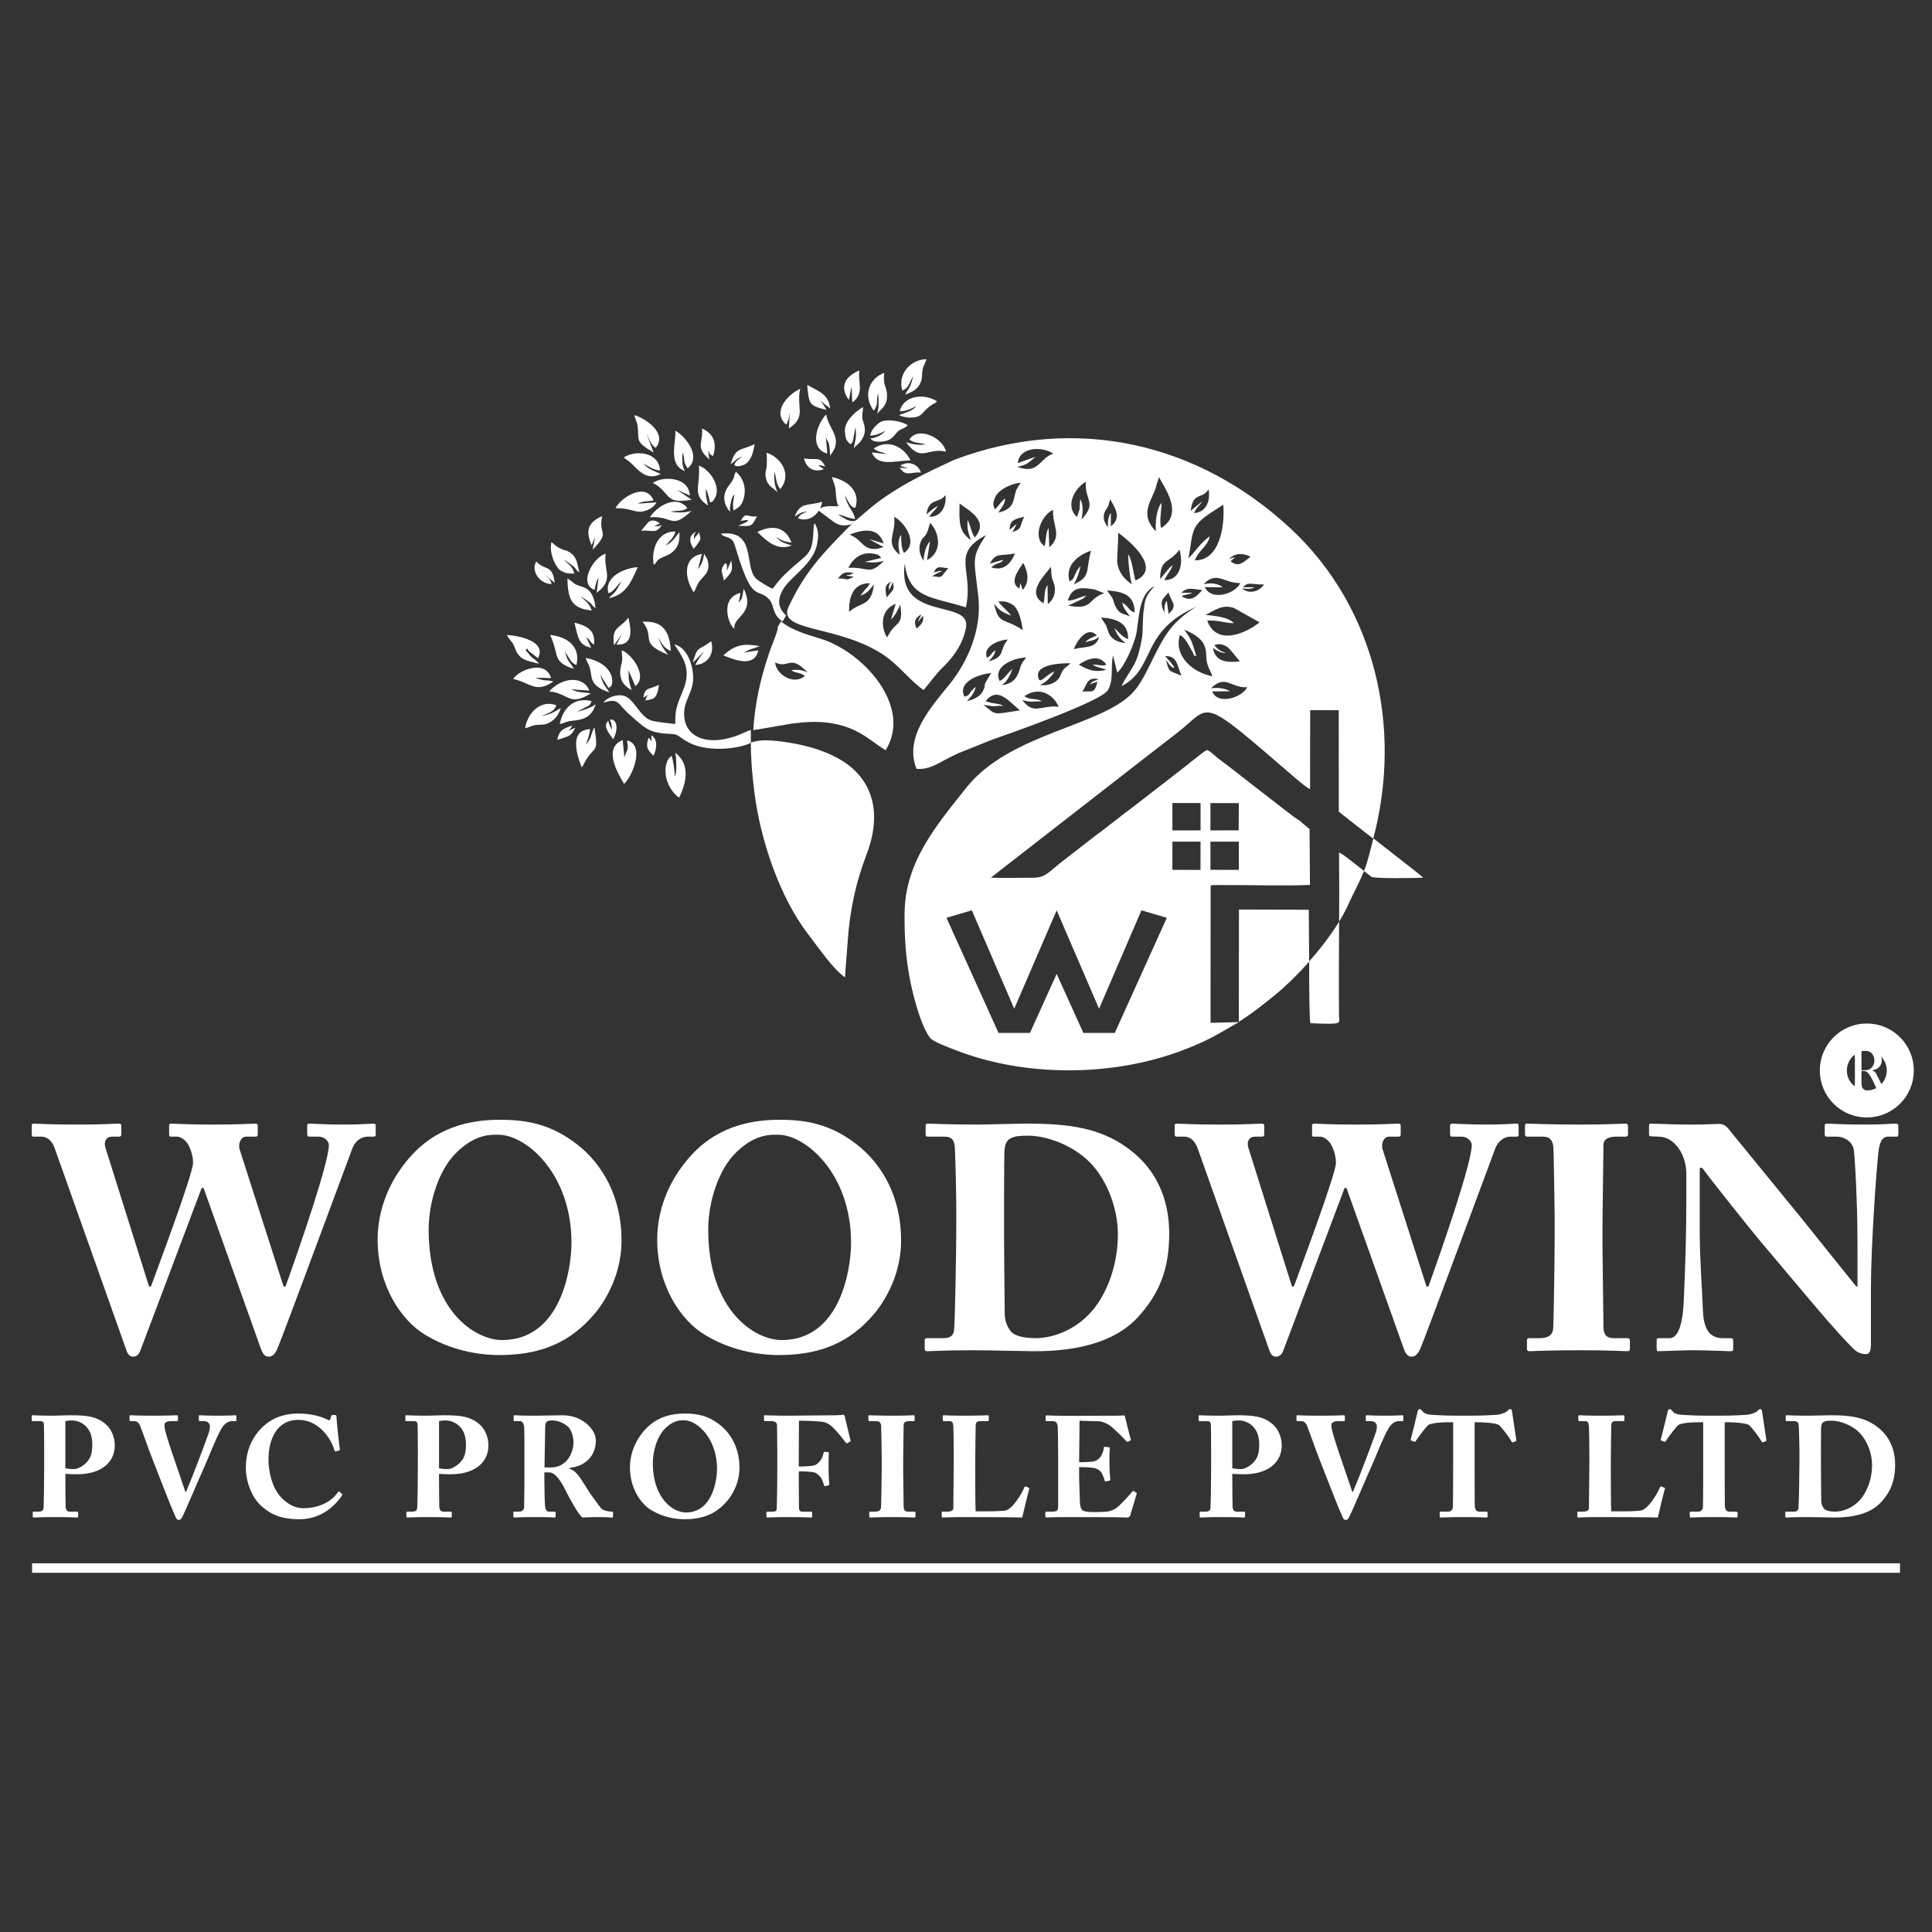 <svg width="54" height="54" viewBox="0 0 54 54" fill="none" xmlns="http://www.w3.org/2000/svg">
<rect x="0" y="0" width="54" height="54" fill="#333333" stroke="none"/>
<path fill-rule="evenodd" clip-rule="evenodd" d="M0.896 43.695H53.105V43.96H0.896V43.695Z" fill="white"/>
<path fill-rule="evenodd" clip-rule="evenodd" d="M23.796 14.652C23.942 14.534 24.329 14.188 24.523 14.044C25.22 13.524 25.869 13.228 26.663 12.855C30.075 11.565 33.52 12.384 36.093 14.792C38.458 17.006 39.2 20.37 38.383 23.438L38.324 23.393C38.208 23.306 38.127 23.248 38.021 23.159L37.42 22.688L37.418 19.85L36.62 19.849L36.617 22.055C36.532 22.027 36.325 21.847 36.243 21.78C33.431 19.359 33.915 19.709 32.858 20.519C32.618 20.704 32.378 20.889 32.139 21.074L32.038 21.152C31.665 21.441 31.358 21.68 31.285 21.738L27.695 24.53C28.078 24.549 28.491 24.531 28.877 24.533C29.21 24.535 29.309 24.377 29.654 24.105L30.668 23.319C30.791 23.239 30.889 23.149 31.013 23.056C31.13 22.969 31.232 22.889 31.342 22.801C31.474 22.695 31.562 22.64 31.688 22.54L33.216 21.355C33.289 21.294 33.318 21.268 33.384 21.22C33.481 21.147 33.633 21.01 33.739 20.962C33.864 21.019 33.933 21.11 34.059 21.207C34.164 21.288 34.278 21.367 34.38 21.448L35.181 22.073C35.233 22.113 35.281 22.152 35.339 22.194C35.474 22.293 36.237 22.906 36.308 22.924C36.312 22.929 36.319 22.929 36.321 22.937L36.603 23.174L36.614 24.733C36.011 24.765 34.873 24.734 34.159 24.737L33.904 24.738C33.826 24.757 33.882 24.711 33.837 24.776L33.835 28.588L34.627 28.568L34.179 28.826C34.136 28.85 34.12 28.858 34.076 28.884C33.725 29.087 33.326 29.258 32.94 29.398C31.058 30.082 28.653 30.114 26.692 29.345C26.519 29.277 26.079 29.115 26 29.013C25.739 28.674 25.541 27.893 25.453 27.473C25.323 26.85 25.277 26.243 25.283 25.539C25.294 24.094 26.159 23.086 27.01 22.015C28.218 20.494 30.744 20.309 31.649 19.372C32.011 18.997 32.227 18.299 32.595 17.738C32.814 17.403 33.127 17.141 33.448 16.956C31.856 17.65 32.318 18.668 31.351 19.177C31.409 19.014 31.603 18.764 31.705 18.563C31.815 18.346 31.853 18.168 31.907 17.902C31.96 17.641 31.925 17.244 31.977 16.997C31.989 16.717 32.101 16.56 32.277 16.379C31.865 16.579 31.847 17.119 31.773 17.639C31.726 17.973 31.433 18.624 31.228 18.801L31.108 18.32C31.034 18.687 31.136 18.988 30.967 19.289C30.789 19.607 28.119 20.54 27.748 20.667L26.794 21.05C26.651 21.114 26.568 21.155 26.429 21.23C26.193 21.356 25.941 21.52 25.617 21.489C25.263 20.608 26.014 19.773 26.531 19.136C27.064 18.48 27.443 17.576 27.345 16.683C27.227 15.611 27.137 15.602 27.559 14.956C26.55 15.494 27.229 15.932 26.996 16.976C26.047 16.673 25.408 16.733 25.288 15.752C25.056 17.389 27.116 16.731 27.003 17.521C26.97 17.748 26.841 18.177 26.358 18.646C26.153 18.844 26.011 19.06 25.816 19.285C25.48 19.069 25.131 18.597 24.705 18.311C23.408 17.44 21.646 17.685 22.063 16.916C22.512 15.964 23.017 15.441 23.804 14.649C23.801 14.65 23.799 14.651 23.796 14.652ZM29.534 27.22L28.788 28.87H27.909L26.454 25.653L27.163 25.444L28.348 28.194L29.534 25.444L30.719 28.194L31.904 25.444L32.613 25.653L31.159 28.87H30.28L29.534 27.22ZM33.832 23.21L34.621 23.208L34.625 22.446L33.832 22.447V23.21ZM32.769 23.21L33.556 23.209L33.556 22.445H32.769V23.21ZM33.832 24.312L34.626 24.313V23.524H33.832L33.832 24.312ZM32.769 24.312L33.554 24.315L33.556 23.524H32.769L32.769 24.312ZM28.511 19.854C27.724 19.972 27.861 20.001 27.487 19.698C27.95 19.779 27.667 19.72 28.038 19.728C27.926 19.655 27.766 19.679 27.548 19.599C27.895 19.146 28.247 19.663 28.511 19.854ZM29.59 19.753C29.099 19.703 28.886 19.997 28.575 19.566C28.785 19.639 28.889 19.602 29.122 19.6L29.065 19.573C29.058 19.571 29.044 19.565 29.035 19.563C28.863 19.517 28.803 19.564 28.63 19.46C29.018 19.186 29.424 19.378 29.59 19.753ZM34.861 19.208C34.725 19.489 34.04 19.725 33.881 19.326L34.381 19.32C34.236 19.235 34.04 19.212 33.846 19.238C34.257 18.836 34.403 19.238 34.861 19.208ZM30.461 19.129L30.673 19.051C30.593 19.427 30.495 19.297 30.252 19.332C30.376 19.16 30.374 18.902 30.708 18.985C30.597 19.035 30.555 19.015 30.461 19.129ZM27.026 19.596C27.116 19.494 27.236 19.383 27.271 19.205C27.232 19.229 27.249 19.213 27.204 19.257C27.033 19.423 27.141 19.421 26.956 19.471C26.749 19.049 27.394 18.833 27.704 18.814C27.397 19.308 27.603 19.026 27.482 19.298C27.411 19.455 27.235 19.55 27.026 19.596ZM29.062 19.145C29.231 19.088 29.407 18.89 29.476 18.762C29.25 18.862 29.105 19.069 29.042 19C28.838 18.549 29.688 18.537 29.917 18.538C29.836 18.634 29.794 18.63 29.727 18.711C29.652 18.802 29.659 18.878 29.59 18.967C29.483 19.107 29.276 19.176 29.062 19.145ZM32.564 18.339C32.898 18.327 32.892 18.567 33.02 18.884C32.654 18.728 32.69 18.816 32.587 18.442C32.728 18.641 32.751 18.661 32.825 18.668C32.797 18.574 32.564 18.344 32.564 18.339ZM30.154 18.577C30.398 18.407 30.724 18.287 30.924 18.576C30.811 18.632 30.729 18.573 30.541 18.575C30.665 18.667 30.806 18.663 30.918 18.721C30.614 18.804 30.412 18.728 30.154 18.577ZM27.999 19.146C28.145 19.065 28.243 18.856 28.301 18.687L28.123 18.877C28.051 18.963 28.031 18.988 27.94 19.034C27.745 18.622 28.32 18.393 28.68 18.375C28.635 18.451 28.584 18.49 28.54 18.588C28.488 18.706 28.453 19.121 27.999 19.146ZM34.188 18.026C34.276 18.055 34.33 18.093 34.38 18.155L34.655 18.485C34.302 18.524 33.97 18.509 33.9 18.105C34.062 18.244 34.261 18.265 34.252 18.249C34.245 18.237 34.053 18.203 33.944 18.03C34.045 18.005 34.081 17.99 34.188 18.026ZM31.469 17.973C30.98 17.933 30.978 17.622 30.92 17.488L30.774 17.26C31.175 17.287 31.548 17.396 31.529 17.865C31.445 17.829 31.39 17.793 31.314 17.721L31.146 17.553C31.233 17.766 31.321 17.877 31.469 17.973ZM27.586 18.384C27.454 18.067 27.917 17.888 28.169 17.875C27.906 18.193 28.129 18.336 27.636 18.486C27.716 18.383 27.788 18.336 27.823 18.182C27.768 18.211 27.804 18.182 27.752 18.23C27.667 18.308 27.721 18.316 27.586 18.384ZM30.654 17.76C30.513 17.827 30.444 17.84 30.327 17.95C30.523 17.899 30.584 17.902 30.721 17.802C30.626 18.13 30.372 18.058 30.015 18.143C30.08 17.942 30.387 17.47 30.654 17.76ZM33.098 17.599C33.817 17.889 33.684 18.21 33.73 18.491C33.753 18.628 33.845 18.779 33.89 18.901C33.345 18.804 32.802 18.344 32.977 17.75C33.119 17.806 33.223 18.029 33.318 18.198C33.43 18.397 33.314 18.301 33.437 18.335C33.316 17.937 33.305 17.874 33.098 17.599ZM31.584 17.232C31.388 17.134 31.303 17.189 31.178 16.95C31.118 16.836 31.146 16.808 31.078 16.696C31.038 16.631 30.977 16.56 30.941 16.504C31.399 16.532 31.71 16.631 31.715 17.119C31.589 17.072 31.614 17.074 31.534 16.988C31.501 16.954 31.495 16.94 31.457 16.906L31.366 16.841C31.386 16.93 31.406 16.981 31.461 17.061L31.584 17.232ZM25.62 17.564C25.487 17.315 25.688 17.2 25.752 17.18C25.73 17.24 25.678 17.289 25.661 17.385C25.708 17.32 25.762 17.249 25.799 17.208C25.829 17.375 25.745 17.467 25.62 17.564ZM33.742 17.346C34.047 17.326 34.237 17.419 34.489 17.417C34.313 17.235 33.941 17.215 33.694 17.186C33.949 17.065 34.162 16.877 34.494 16.996C34.5 16.998 35.188 17.385 35.206 17.395C34.839 17.692 34.006 18.074 33.742 17.346ZM25.035 16.877L24.904 17.31C25.015 17.235 25.141 16.949 25.143 16.939C25.145 16.922 25.154 16.919 25.161 16.909C25.263 17.5 25.038 17.369 24.848 17.723L24.793 17.815C24.605 17.506 24.619 17.032 25.035 16.877ZM28.261 17.206C28.163 17.064 28.006 16.969 27.904 16.809C28.096 16.801 28.156 16.823 28.287 16.892C28.438 16.971 28.541 17.265 28.587 17.613C28.064 17.254 27.914 17.485 27.786 16.875C27.912 17.013 27.912 17.077 28.261 17.206ZM32.545 17.129C32.388 16.782 32.499 16.757 32.657 16.561C32.767 16.867 32.918 16.933 32.662 17.158L32.613 16.791C32.533 16.91 32.55 16.973 32.545 17.129ZM33.014 16.57C33.198 16.402 33.285 16.46 33.603 16.491C33.442 16.688 33.264 16.833 33.027 16.66C33.081 16.635 33.099 16.631 33.175 16.616C33.21 16.608 33.305 16.589 33.331 16.568L33.014 16.57ZM34.712 16.442C34.852 16.465 34.969 16.474 35.06 16.412C34.872 16.412 34.875 16.421 34.74 16.408C34.907 16.247 34.969 16.344 35.332 16.337C35.195 16.532 34.919 16.625 34.712 16.442ZM29.847 16.785C29.97 16.353 30.288 16.435 30.588 16.473L30.861 16.58C30.366 16.753 30.578 17.054 29.853 16.929L30.268 16.733C30.275 16.727 30.285 16.718 30.292 16.713L30.338 16.669C30.342 16.655 30.353 16.654 30.36 16.645C30.191 16.684 30.002 16.795 29.847 16.785ZM29.374 15.842C29.392 15.963 29.374 16.039 29.405 16.164C29.425 16.243 29.471 16.299 29.482 16.415C29.506 16.648 29.4 16.796 29.286 16.884L29.279 16.354C29.181 16.477 29.214 16.633 29.168 16.863C28.667 16.564 29.197 16.091 29.374 15.842ZM30.497 15.391C30.332 15.948 30.512 16.11 30.015 16.332C30.082 16.213 30.159 16.044 30.201 15.817L30.105 15.944C30.076 15.993 30.078 16 30.054 16.047C29.986 16.188 30.015 16.173 29.896 16.254C29.765 15.835 30.089 15.528 30.497 15.391ZM24.783 16.698C24.736 16.46 24.72 16.348 24.908 16.257C24.817 16.382 24.85 16.435 24.846 16.497C24.892 16.403 24.934 16.352 24.948 16.262C25.014 16.465 24.954 16.495 24.865 16.602C24.857 16.611 24.831 16.643 24.826 16.65L24.783 16.698ZM24.314 16.3C24.256 16.402 24.279 16.378 24.184 16.472L24.049 16.651C24.263 16.574 24.296 16.486 24.426 16.335C24.4 16.563 24.343 16.733 24.195 16.833C24.055 16.928 23.949 16.923 23.731 17.101C23.726 16.697 23.834 16.298 24.314 16.3ZM34.667 16.296C34.525 16.602 33.861 16.806 33.673 16.41L34.176 16.415C34.148 16.394 34.149 16.388 34.092 16.361C33.936 16.29 33.786 16.3 33.639 16.327C34.02 15.944 34.214 16.31 34.667 16.296ZM28.598 15.733C28.697 15.909 28.814 16.234 28.584 16.489L28.517 16.291C28.508 16.363 28.504 16.392 28.491 16.452C28.194 16.272 28.461 15.952 28.598 15.733ZM26.106 16.003C26.183 15.786 26.29 15.867 26.504 15.881C26.475 15.915 26.417 15.985 26.378 16.034C26.285 16.18 26.233 16.11 26.056 16.11C26.135 16.047 26.256 15.987 26.34 15.963C26.26 15.946 26.202 15.973 26.106 16.003ZM23.421 16.17C23.551 16.006 23.616 15.966 23.859 16.019C23.737 16.091 23.74 16.049 23.648 16.087L23.869 16.119C23.577 16.259 23.758 16.161 23.421 16.17ZM32.426 16.187C32.431 15.587 32.69 15.756 32.964 15.362C33.075 15.704 33.013 16.216 32.544 16.216C32.613 16.052 32.743 15.934 32.773 15.793C32.641 15.905 32.555 16.036 32.426 16.187ZM33.213 15.606C33.295 15.27 33.282 14.949 33.42 14.718C33.566 14.475 33.868 14.324 34.191 14.108C34.237 14.704 34.095 15.669 33.399 15.662C33.485 15.399 33.77 15.253 33.812 14.991C33.543 15.181 33.445 15.383 33.213 15.606ZM34.352 15.624C34.543 15.413 34.838 15.487 34.951 15.565C34.745 15.718 34.619 15.869 34.396 15.688C34.438 15.654 34.471 15.61 34.522 15.585C34.454 15.572 34.409 15.611 34.352 15.624ZM27.666 15.753C27.838 15.428 27.974 15.553 28.371 15.468C28.232 15.787 28.041 15.962 27.706 15.859C27.852 15.717 28.012 15.749 28.036 15.647L27.666 15.753ZM23.711 15.872C23.87 15.556 24.116 15.432 24.397 15.473C24.545 15.495 24.561 15.508 24.636 15.594L24.169 15.705C24.432 15.733 24.478 15.726 24.701 15.678C24.285 16.103 24.276 15.835 23.711 15.872ZM27.14 15.101C26.796 14.851 26.809 14.606 26.82 14.072C27.092 14.281 27.656 14.558 27.243 15.023C27.14 14.866 27.128 14.68 27.045 14.535C27.022 14.773 27.07 14.916 27.14 15.101ZM25.754 15.569C25.685 15.416 25.677 15.239 25.758 15.096C25.837 14.956 25.848 15.029 25.919 14.863C25.954 14.784 25.967 14.687 26.001 14.616C26.293 14.937 26.316 15.451 25.91 15.655L25.994 15.129C25.886 15.249 25.823 15.452 25.814 15.675L25.754 15.569ZM31.532 15.493C31.535 15.741 31.581 16.167 31.636 16.332C31.46 16.21 31.271 16.037 31.226 15.717C31.218 15.658 31.259 15.078 31.256 14.891C31.543 15.096 32.502 15.89 31.738 16.224C31.674 16.018 31.645 15.648 31.532 15.493ZM25.145 15.506C24.718 15.16 25.054 14.932 24.991 14.447C25.244 14.56 25.7 15.161 25.266 15.456C25.194 15.325 25.188 15.141 25.186 14.946C25.067 15.128 25.126 15.352 25.145 15.506ZM23.75 14.939C24.123 14.798 24.543 14.72 24.699 15.189L24.289 15.069L24.695 15.29C24.475 15.371 24.294 15.374 24.13 15.226C23.969 15.08 23.968 15.05 23.75 14.939ZM28.218 14.809C28.224 14.722 28.23 14.673 28.263 14.609C28.313 14.515 28.511 14.467 28.628 14.445C28.485 14.709 28.59 14.777 28.301 14.869L28.42 14.639L28.218 14.809ZM29.433 14.249C29.411 14.708 29.704 14.966 29.328 15.298L29.308 14.759C29.227 14.881 29.236 15.121 29.199 15.27C28.845 15.02 29.106 14.399 29.433 14.249ZM34.626 28.562C34.968 28.343 35.272 28.107 35.595 27.845C35.906 27.593 36.257 27.255 36.591 26.878L36.581 25.428L34.629 25.421L34.626 28.562ZM37.429 25.759C37.532 25.591 37.621 25.424 37.694 25.262C37.835 24.948 37.996 24.668 38.125 24.344L37.704 24.013C37.62 23.951 37.519 23.866 37.426 23.829C37.434 24.469 37.433 25.113 37.429 25.759ZM30.967 14.731C30.961 14.723 30.953 14.712 30.948 14.706C30.933 14.683 30.792 14.528 30.876 14.314C30.91 14.227 30.932 14.246 30.976 14.135C31.001 14.071 31.009 14.022 31.027 13.954C31.187 14.22 31.346 14.482 31.048 14.71L31.049 14.333C30.973 14.444 30.963 14.56 30.967 14.731ZM32.305 14.85C31.8 14.321 32.245 13.96 32.332 13.527L32.395 13.334C32.507 13.581 33.122 14.351 32.453 14.759C32.398 14.551 32.466 14.281 32.464 14.052C32.309 14.271 32.295 14.601 32.305 14.85ZM25.896 14.377C25.959 13.892 26.259 14.089 26.424 13.836C26.464 14.121 26.321 14.451 25.974 14.445C26.059 14.296 26.143 14.272 26.21 14.14C26.092 14.205 25.986 14.299 25.896 14.377ZM30.348 13.464C30.313 14.005 30.674 14.043 30.228 14.519C30.267 14.328 30.287 14.119 30.192 13.944C30.181 14.048 30.184 14.142 30.172 14.243L30.103 14.449C29.767 14.158 30.017 13.662 30.348 13.464ZM33.279 14.277C33.351 13.731 33.588 13.975 33.78 13.678C33.835 13.993 33.724 14.313 33.375 14.342C33.455 14.162 33.516 14.151 33.605 14.013L33.279 14.277ZM27.811 14.238C27.748 14.113 27.749 14.069 27.805 13.921C27.882 13.716 28.192 13.53 28.528 13.491C28.476 13.591 28.427 13.621 28.386 13.754C28.321 13.972 28.349 14.234 27.902 14.326C27.974 14.21 28.082 14.11 28.097 13.934C28.012 13.98 27.931 14.114 27.811 14.238ZM28.446 12.944C28.494 12.489 29.125 12.466 29.44 12.68C29.042 12.806 29.042 13.275 28.431 13.048C28.713 12.996 28.764 12.916 28.941 12.769L28.446 12.944Z" fill="white"/>
<path fill-rule="evenodd" clip-rule="evenodd" d="M23.796 14.652L23.937 14.538C23.863 14.575 23.779 14.579 23.659 14.521C23.629 14.506 23.454 14.406 23.429 14.38C23.584 14.402 23.664 14.479 23.901 14.506C23.852 14.252 23.691 14.202 23.616 13.838C23.676 13.935 23.735 14.135 23.86 14.184L23.909 14.191C24.056 13.719 23.688 13.432 23.252 13.332C23.297 13.489 23.349 13.57 23.359 13.743C23.368 13.88 23.382 14.059 23.436 14.149C23.21 14.157 23.064 14.108 22.849 14.249L23.267 14.56C23.414 14.684 23.589 14.72 23.796 14.652Z" fill="white"/>
<path fill-rule="evenodd" clip-rule="evenodd" d="M19.665 18.224C19.67 18.243 19.575 18.315 19.43 18.587C19.817 18.564 19.976 18.225 19.876 17.921C19.517 18.206 19.504 18.02 19.363 18.519C19.359 18.532 19.669 18.211 19.665 18.224Z" fill="white"/>
<path fill-rule="evenodd" clip-rule="evenodd" d="M20.986 20.4V20.761C20.73 20.908 19.837 21.051 19.264 20.76C19.192 20.723 19.121 20.68 19.044 20.625C18.957 20.563 18.922 20.522 18.774 20.516C18.189 20.494 18.068 20.384 17.751 20.109C17.613 19.989 17.519 19.906 17.39 19.766L17.316 19.681C17.171 19.539 17.068 19.589 16.863 19.638C16.946 19.518 17.194 19.403 17.4 19.439C17.724 19.496 17.859 20.018 18.195 20.135C18.325 20.181 18.722 20.219 18.873 20.237C18.873 19.967 18.883 19.849 18.96 19.628C19.018 19.46 19.123 19.252 19.162 19.086C19.267 18.63 19.087 18.37 18.846 18.011C19.249 18.099 19.418 18.724 19.364 19.088C19.324 19.361 19.151 19.601 19.128 19.835C19.059 20.513 19.596 20.782 20.234 20.661C20.623 20.587 20.778 20.472 20.986 20.4Z" fill="white"/>
<path fill-rule="evenodd" clip-rule="evenodd" d="M20.986 20.756C20.986 21.227 21.025 21.655 21.083 22.125C21.251 23.483 21.796 25.087 22.596 26.123C22.889 26.503 23.3 27.106 23.619 27.316C23.635 27.014 23.673 26.63 23.69 26.361C23.745 25.493 23.909 24.692 24.215 23.898C24.691 22.662 24.362 21.702 23.405 21.186C22.967 20.949 22.469 20.811 21.856 20.727C21.395 20.665 21.169 20.693 20.986 20.756Z" fill="white"/>
<path fill-rule="evenodd" clip-rule="evenodd" d="M21.972 17.201L21.875 17.37C21.573 17.187 21.654 16.915 21.49 16.743C21.265 16.51 21.118 16.667 20.909 16.263C20.69 15.84 20.549 15.197 20.485 15.12C20.373 14.981 20.259 15.038 20.145 14.918C21.147 14.791 20.794 15.833 21.125 16.165C21.198 16.237 21.469 16.403 21.592 16.454C21.671 16.377 21.696 16.289 21.944 16.048C22.582 15.425 22.709 15.584 22.739 14.777L22.744 14.717C22.762 14.617 22.717 14.694 22.775 14.631C22.876 14.815 22.886 14.959 22.837 15.211C22.735 15.739 22.156 16.089 21.938 16.397C21.687 16.751 21.756 17.007 21.972 17.201Z" fill="white"/>
<path fill-rule="evenodd" clip-rule="evenodd" d="M21.83 17.366L21.732 17.536C21.736 17.538 21.74 17.54 21.744 17.543C21.706 17.739 21.585 17.995 21.502 18.238C21.259 18.957 21.105 19.622 21.054 20.406C21.155 20.392 21.244 20.379 21.344 20.36L22.121 20.226C22.476 20.183 22.798 20.154 23.168 20.204C23.998 20.318 24.331 20.719 24.754 20.969C25.523 19.725 24.09 18.195 22.923 17.849C22.537 17.734 22.082 17.593 21.83 17.366ZM21.665 18.517C22.059 18.7 22.07 18.271 22.57 18.792C22.401 18.723 22.325 18.714 22.113 18.728C22.243 18.828 22.343 18.777 22.498 18.892C22.183 19.167 21.69 18.847 21.665 18.517Z" fill="white"/>
<path fill-rule="evenodd" clip-rule="evenodd" d="M18.924 13.69L19.284 13.85C19.264 13.701 19.227 13.62 19.144 13.54C18.941 13.346 18.488 13.331 18.248 13.498C18.765 13.768 18.546 14.107 19.33 13.967L18.924 13.69Z" fill="white"/>
<path fill-rule="evenodd" clip-rule="evenodd" d="M17.204 14.204C17.736 14.198 17.783 14.412 18.157 14.227C18.165 14.223 18.175 14.218 18.182 14.214L18.228 14.183C18.235 14.178 18.243 14.171 18.249 14.165C18.259 14.157 18.283 14.131 18.291 14.122C18.339 14.068 18.303 14.115 18.352 14.041L17.825 14.077C17.968 14.001 18.109 14.02 18.269 13.986C18.036 13.446 17.331 13.931 17.204 14.204Z" fill="white"/>
<path fill-rule="evenodd" clip-rule="evenodd" d="M16.041 18.695L15.989 18.612C15.829 18.381 15.894 18.513 15.786 18.21C15.925 18.399 15.932 18.514 16.112 18.587C16.235 18.058 15.842 17.796 15.378 17.747C15.636 18.316 15.431 18.506 16.041 18.695Z" fill="white"/>
<path fill-rule="evenodd" clip-rule="evenodd" d="M16.616 16.49C16.649 16.369 16.66 16.253 16.728 16.145L16.677 16.569C17.187 16.19 16.855 15.94 16.93 15.479C16.62 15.543 16.14 16.297 16.616 16.49Z" fill="white"/>
<path fill-rule="evenodd" clip-rule="evenodd" d="M19.142 13.168C19.057 12.984 19.06 12.886 19.083 12.637C19.148 12.844 19.084 12.911 19.221 13.089C19.615 12.77 19.173 12.207 18.877 12.038C18.901 12.36 18.662 12.984 19.142 13.168Z" fill="white"/>
<path fill-rule="evenodd" clip-rule="evenodd" d="M17.983 12.955C18.151 13.048 18.234 13.123 18.447 13.151C18.423 12.634 17.772 12.567 17.436 12.785L17.475 12.819C17.5 12.838 17.516 12.849 17.541 12.867C17.781 13.03 18.005 13.481 18.469 13.248C18.245 13.143 18.145 13.134 17.983 12.955Z" fill="white"/>
<path fill-rule="evenodd" clip-rule="evenodd" d="M16.614 20.332C16.579 20.384 16.608 20.327 16.57 20.421C16.493 20.61 16.545 20.579 16.381 20.822C16.421 20.66 16.473 20.572 16.494 20.379C15.895 20.404 16.125 21.11 16.257 21.446C16.31 21.385 16.283 21.421 16.332 21.326C16.609 20.8 16.744 21.118 16.614 20.332Z" fill="white"/>
<path fill-rule="evenodd" clip-rule="evenodd" d="M21.976 11.871C22.042 11.759 22.077 11.589 22.082 11.428L22.049 11.974C22.558 11.653 22.245 11.367 22.368 10.868C22.011 11.025 21.569 11.516 21.976 11.871Z" fill="white"/>
<path fill-rule="evenodd" clip-rule="evenodd" d="M14.676 20.357C14.816 20.319 14.855 20.278 15.006 20.262C15.136 20.248 15.208 20.27 15.331 20.209C15.518 20.116 15.612 19.985 15.674 19.787C15.518 19.884 15.395 19.974 15.135 20.009C15.354 19.932 15.508 19.866 15.55 19.712C15.105 19.547 14.743 19.928 14.676 20.357Z" fill="white"/>
<path fill-rule="evenodd" clip-rule="evenodd" d="M23.081 12.184C23.114 12.406 23.185 12.229 23.2 12.734C23.595 12.262 23.168 12.019 23.091 11.585C22.825 11.854 22.608 12.541 23.123 12.677L23.081 12.184Z" fill="white"/>
<path fill-rule="evenodd" clip-rule="evenodd" d="M21.738 13.758C21.651 13.608 21.631 13.407 21.644 13.179C21.704 13.366 21.684 13.525 21.808 13.67C22.16 13.242 21.801 12.77 21.427 12.654C21.462 13.242 21.369 13.091 21.402 13.33C21.42 13.458 21.458 13.509 21.532 13.591L21.738 13.758Z" fill="white"/>
<path fill-rule="evenodd" clip-rule="evenodd" d="M25.897 10.04C25.48 10.04 25.078 10.426 25.219 10.918C25.421 10.834 25.39 10.719 25.528 10.513C25.498 10.598 25.484 10.681 25.446 10.773C25.397 10.89 25.349 10.922 25.297 11.03C25.525 10.95 25.663 10.866 25.739 10.673C25.791 10.54 25.755 10.502 25.788 10.325C25.808 10.223 25.865 10.142 25.897 10.04Z" fill="white"/>
<path fill-rule="evenodd" clip-rule="evenodd" d="M15.75 15.637C16.228 15.945 15.999 15.86 16.192 16C16.128 15.739 16.13 15.581 15.939 15.447C15.769 15.328 15.716 15.429 15.416 15.152C15.338 15.384 15.497 15.835 15.673 15.949C15.818 16.032 15.875 16.029 16.052 16.032C16 15.82 15.895 15.784 15.75 15.637Z" fill="white"/>
<path fill-rule="evenodd" clip-rule="evenodd" d="M14.348 18.98C14.83 19.078 14.966 19.394 15.47 19.047L15.348 19.023C15.294 19.017 15.268 19.021 15.198 19.011C15.113 18.998 15.029 18.967 14.96 18.941L15.404 18.953C15.226 18.386 14.422 18.784 14.348 18.98Z" fill="white"/>
<path fill-rule="evenodd" clip-rule="evenodd" d="M19.789 14.129C19.756 13.949 19.719 13.887 19.729 13.667C19.784 13.756 19.818 13.938 19.848 14.046C19.956 13.989 19.892 14.053 19.964 13.95C20.18 13.639 19.864 13.129 19.533 13.014C19.583 13.588 19.324 13.829 19.789 14.129Z" fill="white"/>
<path fill-rule="evenodd" clip-rule="evenodd" d="M20.528 13.819C20.508 13.96 20.466 14.086 20.503 14.27C20.625 14.194 20.673 14.173 20.739 14.061C20.868 13.785 20.851 13.428 20.569 13.185C20.509 13.281 20.531 13.349 20.454 13.461C20.357 13.603 20.063 13.873 20.401 14.309C20.395 14.155 20.444 13.867 20.528 13.819Z" fill="white"/>
<path fill-rule="evenodd" clip-rule="evenodd" d="M16.779 18.863C17.13 19.428 16.999 19.196 17.028 19.206C17.146 19.247 17.287 18.577 16.372 18.387C16.418 18.548 16.456 18.552 16.492 18.691C16.553 18.927 16.468 19.17 17.033 19.351C16.906 19.162 16.857 19.139 16.779 18.863Z" fill="white"/>
<path fill-rule="evenodd" clip-rule="evenodd" d="M25.418 12.282C25.536 12.389 25.674 12.366 25.875 12.42C25.652 12.457 25.444 12.398 25.324 12.359C25.752 12.948 25.925 12.495 26.44 12.626C26.373 12.249 25.666 11.897 25.418 12.282Z" fill="white"/>
<path fill-rule="evenodd" clip-rule="evenodd" d="M16.222 16.659C16.696 16.974 16.445 16.847 16.646 16.999C16.583 16.377 16.273 16.427 16.108 16.342C16.006 16.29 15.967 16.22 15.858 16.173C15.876 16.722 15.949 17.01 16.543 17.063C16.443 16.818 16.386 16.833 16.222 16.659Z" fill="white"/>
<path fill-rule="evenodd" clip-rule="evenodd" d="M24.419 12.538C24.539 12.641 24.678 12.629 24.768 12.69L24.368 12.645C24.528 13.048 24.981 12.882 25.451 12.867C25.249 12.465 24.8 12.27 24.419 12.538Z" fill="white"/>
<path fill-rule="evenodd" clip-rule="evenodd" d="M18.4 17.808C18.476 17.977 18.583 18.134 18.75 18.196C18.721 17.691 18.557 17.338 17.959 17.379C18.328 17.828 17.838 17.963 18.676 18.301C18.587 18.19 18.467 18.046 18.4 17.808Z" fill="white"/>
<path fill-rule="evenodd" clip-rule="evenodd" d="M18.88 14.857C18.366 14.84 18.197 15.384 18.272 15.791C18.403 15.684 18.298 15.663 18.604 15.54C18.866 15.434 19.024 15.236 18.986 14.875C18.834 15.074 18.816 15.121 18.613 15.252C18.708 15.106 18.82 15.065 18.88 14.857Z" fill="white"/>
<path fill-rule="evenodd" clip-rule="evenodd" d="M15.351 19.324C15.918 19.385 15.902 19.758 16.514 19.38C16.237 19.334 16.207 19.375 15.961 19.267L16.474 19.303C16.422 19.195 16.372 19.109 16.222 19.045C15.942 18.925 15.566 19.078 15.351 19.324Z" fill="white"/>
<path fill-rule="evenodd" clip-rule="evenodd" d="M19.618 15.482C19.057 15.586 19.148 16.192 19.388 16.553C19.444 16.482 19.45 16.425 19.505 16.32C19.623 16.094 19.891 16.035 19.771 15.632L19.684 15.48C19.642 15.705 19.604 15.78 19.508 15.912L19.618 15.482Z" fill="white"/>
<path fill-rule="evenodd" clip-rule="evenodd" d="M23.615 12.042C23.625 12.228 23.635 12.302 23.77 12.417C23.817 12.373 23.805 12.398 23.842 12.315L23.908 11.948C23.961 12.239 23.881 12.345 23.868 12.539C23.941 12.42 23.959 12.457 24.056 12.331C24.273 12.049 24.127 11.821 24.107 11.714C24.085 11.597 24.121 11.497 24.124 11.377C23.873 11.521 23.602 11.795 23.615 12.042Z" fill="white"/>
<path fill-rule="evenodd" clip-rule="evenodd" d="M18.064 12.117C18.138 12.253 18.194 12.436 18.326 12.519C18.659 12.118 18.069 11.705 17.731 11.603C17.759 11.749 17.805 11.77 17.823 11.921C17.868 12.304 17.737 12.34 18.267 12.647C18.221 12.515 18.117 12.24 18.064 12.117Z" fill="white"/>
<path fill-rule="evenodd" clip-rule="evenodd" d="M24.419 11.476C24.565 11.309 24.476 11.198 24.544 10.995C24.566 11.26 24.566 11.402 24.514 11.565L24.703 11.365C24.768 11.258 24.791 11.208 24.793 11.063C24.797 10.792 24.667 10.804 24.716 10.422C24.296 10.572 24.109 11.052 24.419 11.476Z" fill="white"/>
<path fill-rule="evenodd" clip-rule="evenodd" d="M16.652 19.671C16.618 19.746 16.289 19.864 16.12 19.891C16.168 19.875 16.313 19.797 16.356 19.775C16.482 19.709 16.497 19.712 16.534 19.595C16.056 19.479 15.733 19.781 15.646 20.239C15.798 20.205 15.824 20.162 15.984 20.147C16.279 20.119 16.543 20.064 16.652 19.671Z" fill="white"/>
<path fill-rule="evenodd" clip-rule="evenodd" d="M25.618 11.35C25.489 11.488 25.357 11.52 25.127 11.599C25.195 11.639 25.309 11.669 25.423 11.671C25.823 11.677 25.74 11.501 26.061 11.307C26.069 11.303 26.079 11.297 26.087 11.292C26.095 11.287 26.105 11.281 26.113 11.276C26.206 11.215 26.145 11.257 26.191 11.22C25.851 10.989 25.256 11.039 25.147 11.495C25.341 11.497 25.473 11.417 25.618 11.35Z" fill="white"/>
<path fill-rule="evenodd" clip-rule="evenodd" d="M24.318 12.177C24.547 12.162 24.575 12.109 24.754 12.046C24.648 12.14 24.524 12.237 24.331 12.253C24.332 12.254 24.371 12.38 24.682 12.339C24.986 12.299 24.996 12.12 25.133 12.03C25.219 11.974 25.28 11.978 25.374 11.888C25.19 11.758 24.728 11.688 24.568 11.822C24.45 11.921 24.363 12.001 24.318 12.177Z" fill="white"/>
<path fill-rule="evenodd" clip-rule="evenodd" d="M17.023 16.72C17.51 16.613 17.641 16.258 17.826 15.852C17.443 15.876 16.875 16.13 17.007 16.582C17.167 16.529 17.239 16.366 17.369 16.248C17.328 16.329 17.272 16.427 17.231 16.49C17.142 16.628 17.107 16.601 17.023 16.72Z" fill="white"/>
<path fill-rule="evenodd" clip-rule="evenodd" d="M14.69 18.175C14.769 18.096 14.717 18.12 14.784 18.199L15.037 18.399C15.294 17.911 14.469 17.762 14.166 17.748C14.222 17.859 14.286 17.909 14.333 17.984C14.41 18.111 14.385 18.147 14.474 18.276C14.613 18.477 14.783 18.467 15.068 18.556L14.993 18.473C14.986 18.467 14.977 18.458 14.969 18.451C14.91 18.399 14.916 18.419 14.856 18.363C14.776 18.288 14.847 18.356 14.784 18.279L14.69 18.175Z" fill="white"/>
<path fill-rule="evenodd" clip-rule="evenodd" d="M18.162 14.458C18.832 14.411 18.739 14.82 19.33 14.28C19.155 14.327 18.974 14.339 18.739 14.3C18.916 14.268 19.089 14.302 19.211 14.201C18.914 13.815 18.374 14.134 18.162 14.458Z" fill="white"/>
<path fill-rule="evenodd" clip-rule="evenodd" d="M17.555 20.699L17.526 20.718C17.576 20.964 17.532 20.934 17.452 21.17L17.404 20.686C16.836 20.907 17.283 21.637 17.443 21.91C17.647 21.735 18.038 20.871 17.555 20.699Z" fill="white"/>
<path fill-rule="evenodd" clip-rule="evenodd" d="M17.654 19.286C17.576 19.05 17.57 19.012 17.567 18.733L17.758 19.177C17.763 19.173 17.777 19.165 17.783 19.159C18.103 18.857 17.627 18.259 17.378 18.176C17.375 18.285 17.404 18.362 17.386 18.492C17.373 18.58 17.174 19.046 17.654 19.286Z" fill="white"/>
<path fill-rule="evenodd" clip-rule="evenodd" d="M20.649 16.845L20.697 16.572C20.092 16.715 20.377 17.516 20.529 17.57C20.471 17.236 21.133 17.151 20.787 16.457C20.739 16.679 20.771 16.701 20.649 16.845Z" fill="white"/>
<path fill-rule="evenodd" clip-rule="evenodd" d="M18.873 21.037C18.902 21.19 18.927 21.544 18.866 21.71C18.853 21.552 18.819 21.244 18.77 21.123C18.493 21.33 18.546 21.971 18.98 22.298C19.206 21.837 19.281 21.352 18.873 21.037Z" fill="white"/>
<path fill-rule="evenodd" clip-rule="evenodd" d="M21.689 15.007C21.843 15.107 21.927 15.139 22.123 15.166C21.954 14.715 21.575 14.664 21.168 14.869C21.437 15.129 21.728 15.408 22.128 15.245C21.927 15.19 21.806 15.141 21.689 15.007Z" fill="white"/>
<path fill-rule="evenodd" clip-rule="evenodd" d="M20.218 18.319C20.542 18.451 21.089 18.665 21.195 18.178L20.761 18.243C20.866 18.216 20.834 18.19 21.068 18.12L21.234 18.06C20.807 17.981 20.548 18.011 20.218 18.319Z" fill="white"/>
<path fill-rule="evenodd" clip-rule="evenodd" d="M23.796 10.831C23.823 10.81 23.801 11.265 23.832 11.242C24.168 10.989 23.972 10.685 24.019 10.353C23.424 10.607 23.583 11.002 23.728 11.177L23.796 10.831Z" fill="white"/>
<path fill-rule="evenodd" clip-rule="evenodd" d="M23.206 11.416C23.157 11.006 22.875 10.94 22.561 10.758C22.611 11.295 22.605 11.336 23.101 11.456C22.867 11.034 22.718 11.064 23.206 11.416Z" fill="white"/>
<path fill-rule="evenodd" clip-rule="evenodd" d="M16.619 14.984C16.626 15.195 16.574 15.213 16.57 15.361C17.08 14.827 16.709 14.97 16.832 14.426C16.403 14.61 16.373 14.865 16.536 15.239C16.565 15.166 16.618 15.077 16.619 14.984Z" fill="white"/>
<path fill-rule="evenodd" clip-rule="evenodd" d="M16.523 18.105L16.389 17.813C16.505 17.881 16.474 17.937 16.602 18.019C16.65 17.617 16.412 17.494 16.057 17.403C16.158 17.841 16.18 18.031 16.523 18.105Z" fill="white"/>
<path fill-rule="evenodd" clip-rule="evenodd" d="M17.378 17.729L17.229 18.018C17.722 18.043 17.634 17.587 17.566 17.265C17.44 17.413 17.397 17.43 17.27 17.543C17.137 17.661 17.135 17.82 17.161 18.035L17.378 17.729Z" fill="white"/>
<path fill-rule="evenodd" clip-rule="evenodd" d="M19.823 12.845L19.798 12.593C19.865 12.712 19.816 12.686 19.93 12.747C20.037 12.406 19.974 12.135 19.621 11.977C19.654 12.336 19.491 12.438 19.677 12.69L19.823 12.845Z" fill="white"/>
<path fill-rule="evenodd" clip-rule="evenodd" d="M20.753 12.758C20.635 12.844 20.581 12.862 20.523 12.982C20.524 12.982 20.534 13.085 20.779 12.996C20.99 12.919 21.06 12.629 21.092 12.411C20.707 12.61 20.57 12.474 20.422 12.971C20.575 12.88 20.532 12.838 20.753 12.758Z" fill="white"/>
<path fill-rule="evenodd" clip-rule="evenodd" d="M22.574 14.293C22.436 14.354 22.374 14.365 22.298 14.483C22.627 14.622 22.929 14.347 22.981 14.023C22.548 14.156 22.383 14.018 22.209 14.439L22.364 14.343C22.441 14.307 22.49 14.31 22.574 14.293Z" fill="white"/>
<path fill-rule="evenodd" clip-rule="evenodd" d="M15.238 16.069L15.505 16.291C15.441 15.761 15.238 15.963 14.988 15.694C14.839 15.941 15.056 16.31 15.417 16.327C15.38 16.174 15.345 16.181 15.238 16.069Z" fill="white"/>
<path fill-rule="evenodd" clip-rule="evenodd" d="M22.866 13.001C22.975 13.003 22.97 13.014 23.069 13.042C22.893 12.726 22.844 12.877 22.469 12.812C22.544 13.088 22.74 13.212 23.026 13.115L22.866 13.001Z" fill="white"/>
<path fill-rule="evenodd" clip-rule="evenodd" d="M25.144 13.07C25.328 13.341 25.45 13.181 25.739 13.208C25.676 12.982 25.394 12.861 25.165 13.014C25.178 13.021 25.227 13.045 25.382 13.095L25.144 13.07Z" fill="white"/>
<path fill-rule="evenodd" clip-rule="evenodd" d="M17.981 19.5C18.032 19.469 18.079 19.444 18.134 19.414C18.056 19.492 18.087 19.451 18.036 19.579C18.269 19.536 18.359 19.552 18.42 19.144C18.378 19.156 18.342 19.174 18.299 19.192C18.099 19.271 18.019 19.243 17.981 19.5Z" fill="white"/>
<path fill-rule="evenodd" clip-rule="evenodd" d="M18.444 14.633C18.332 14.532 18.202 14.527 18.128 14.588L17.92 14.834C18.26 14.808 18.313 14.939 18.503 14.673C18.4 14.711 18.433 14.71 18.288 14.7L18.444 14.633Z" fill="white"/>
<path fill-rule="evenodd" clip-rule="evenodd" d="M20.264 15.745C20.114 15.95 20.184 15.963 20.233 16.228C20.481 15.97 20.48 15.942 20.44 15.666C20.402 15.737 20.326 15.945 20.317 15.947C20.305 15.95 20.357 15.735 20.264 15.745Z" fill="white"/>
<path fill-rule="evenodd" clip-rule="evenodd" d="M18.268 21.123C18.356 20.929 18.395 20.662 18.207 20.552C18.202 20.81 18.245 20.728 18.129 20.617C18.056 20.847 18.061 20.932 18.268 21.123Z" fill="white"/>
<path fill-rule="evenodd" clip-rule="evenodd" d="M15.99 20.275C15.743 20.378 15.635 20.391 15.575 20.68C15.899 20.568 15.95 20.602 16.08 20.338C15.752 20.484 15.914 20.485 15.99 20.275Z" fill="white"/>
<path fill-rule="evenodd" clip-rule="evenodd" d="M20.703 14.564C20.773 14.543 20.872 14.529 20.903 14.543C20.961 14.571 20.61 14.696 20.636 14.697C21.008 14.706 20.992 14.743 21.16 14.43C20.89 14.479 20.854 14.273 20.703 14.564Z" fill="white"/>
<path fill-rule="evenodd" clip-rule="evenodd" d="M19.468 14.863C19.234 14.948 19.264 15.163 19.389 15.339C19.446 15.273 19.506 15.194 19.539 15.141C19.613 15.021 19.557 15.018 19.541 14.866C19.483 14.998 19.427 14.956 19.408 15.087C19.374 14.934 19.418 14.919 19.468 14.863Z" fill="white"/>
<path fill-rule="evenodd" clip-rule="evenodd" d="M17.142 20.664C17.327 20.286 17.19 20.075 17.046 20.116C17.032 20.119 17.093 20.129 17.108 20.4C17.073 20.328 17.015 20.252 17.005 20.144C16.856 20.278 16.978 20.444 17.142 20.664Z" fill="white"/>
<path fill-rule="evenodd" clip-rule="evenodd" d="M34.569 28.595C34.753 28.596 34.378 28.593 34.569 28.595ZM38.386 23.432L39.51 24.311C39.614 24.388 39.698 24.465 39.779 24.528C39.581 24.546 38.433 24.562 38.332 24.507L38.124 24.347C38.236 24.059 38.309 23.733 38.386 23.432ZM37.429 25.764C37.425 26.645 37.417 27.527 37.426 28.399C37.428 28.612 37.558 28.638 36.625 28.599C36.6 28.538 36.59 27.674 36.591 26.878V26.871C36.901 26.525 37.182 26.154 37.429 25.764Z" fill="white"/>
<path fill-rule="evenodd" clip-rule="evenodd" d="M52.178 28.985C52.695 28.985 53.114 29.404 53.114 29.921C53.114 30.437 52.695 30.856 52.178 30.856C51.661 30.856 51.242 30.437 51.242 29.921C51.242 29.404 51.661 28.985 52.178 28.985Z" stroke="white" stroke-width="0.756" stroke-miterlimit="2.613"/>
<path d="M52.029 29.934V30.235C52.029 30.293 52.033 30.336 52.039 30.364C52.046 30.392 52.058 30.415 52.076 30.433C52.091 30.449 52.109 30.461 52.129 30.469C52.15 30.476 52.176 30.481 52.21 30.483V30.502H51.666V30.483C51.699 30.481 51.726 30.476 51.746 30.469C51.766 30.461 51.784 30.449 51.799 30.433C51.817 30.415 51.83 30.392 51.836 30.364C51.842 30.336 51.845 30.294 51.845 30.235V29.607C51.845 29.549 51.842 29.506 51.836 29.478C51.83 29.45 51.817 29.427 51.799 29.409C51.784 29.392 51.766 29.38 51.745 29.373C51.725 29.366 51.699 29.361 51.666 29.36V29.34H52.077C52.145 29.34 52.19 29.341 52.212 29.341C52.3 29.345 52.369 29.357 52.418 29.377C52.475 29.399 52.518 29.434 52.549 29.479C52.58 29.524 52.596 29.576 52.596 29.636C52.596 29.724 52.562 29.795 52.495 29.849C52.475 29.864 52.452 29.878 52.428 29.888C52.403 29.898 52.37 29.908 52.329 29.917C52.362 29.931 52.387 29.946 52.403 29.961C52.416 29.973 52.428 29.988 52.438 30.006C52.449 30.024 52.465 30.055 52.486 30.101C52.536 30.204 52.574 30.28 52.6 30.328C52.626 30.376 52.648 30.411 52.665 30.432C52.679 30.45 52.693 30.462 52.706 30.469C52.72 30.476 52.738 30.48 52.761 30.483V30.502H52.48C52.467 30.471 52.457 30.451 52.453 30.442L52.394 30.307C52.358 30.226 52.322 30.154 52.286 30.092C52.249 30.03 52.216 29.988 52.186 29.966C52.17 29.954 52.154 29.946 52.136 29.941C52.119 29.936 52.097 29.934 52.071 29.934H52.029ZM52.029 29.915H52.062C52.133 29.915 52.184 29.911 52.214 29.903C52.245 29.895 52.273 29.879 52.3 29.854C52.36 29.797 52.39 29.726 52.39 29.642C52.39 29.598 52.381 29.555 52.364 29.516C52.346 29.477 52.322 29.444 52.292 29.418C52.267 29.399 52.239 29.386 52.206 29.378C52.173 29.37 52.126 29.367 52.065 29.367H52.029V29.915Z" fill="white"/>
<path d="M7.285 37.678C7.329 37.803 7.383 37.919 7.507 37.919C7.668 37.919 7.73 37.749 7.775 37.642C7.953 37.215 9.744 32.376 9.851 32.091C9.94 31.868 10.118 31.77 10.27 31.77H10.439C10.501 31.77 10.501 31.743 10.501 31.708V31.485C10.501 31.423 10.492 31.405 10.439 31.405C10.368 31.405 10.109 31.432 9.61 31.432C9.058 31.432 8.746 31.405 8.657 31.405C8.594 31.405 8.586 31.432 8.586 31.467V31.69C8.586 31.743 8.594 31.77 8.648 31.77H8.906C9.076 31.77 9.192 31.904 9.192 32.002C9.192 32.483 8.416 34.746 7.98 35.958H7.926L6.696 32.118C6.652 31.966 6.732 31.77 6.875 31.77H7.142C7.196 31.77 7.204 31.743 7.204 31.708V31.485C7.204 31.432 7.196 31.405 7.142 31.405C7.053 31.405 6.714 31.432 5.966 31.432C5.182 31.432 4.87 31.405 4.79 31.405C4.736 31.405 4.727 31.432 4.727 31.467V31.699C4.727 31.753 4.736 31.77 4.781 31.77H4.959C5.03 31.77 5.146 31.832 5.226 31.94C5.306 32.047 5.396 32.278 5.396 32.501C5.396 32.822 4.326 35.656 4.219 35.958H4.166L2.945 32.073C2.892 31.895 2.981 31.77 3.123 31.77H3.319C3.382 31.77 3.391 31.743 3.391 31.699V31.476C3.391 31.432 3.382 31.405 3.319 31.405C3.23 31.405 2.865 31.432 2.223 31.432C1.305 31.432 1.029 31.405 0.958 31.405C0.896 31.405 0.887 31.423 0.887 31.467V31.699C0.887 31.735 0.896 31.77 0.94 31.77H1.163C1.279 31.77 1.439 31.841 1.528 32.091L3.533 37.74C3.569 37.847 3.622 37.919 3.72 37.919C3.863 37.919 3.907 37.794 3.943 37.696C3.979 37.607 5.538 33.463 5.636 33.205H5.69L7.285 37.678ZM13.959 37.874C15.367 37.874 16.124 37.339 16.703 36.618C17.166 35.994 17.372 35.316 17.372 34.666C17.372 33.437 16.828 32.537 16.151 32.002C15.402 31.414 14.716 31.298 13.976 31.298C13.175 31.298 12.168 31.476 11.383 32.43C10.697 33.258 10.555 34.105 10.555 34.648C10.555 35.949 11.232 36.912 11.865 37.295C12.569 37.732 13.344 37.874 13.959 37.874ZM14.03 37.455C13.29 37.455 11.981 36.644 11.981 34.363C11.981 33.633 12.248 32.697 12.774 32.198C13.317 31.672 13.763 31.717 13.941 31.717C14.689 31.717 15.973 32.786 15.973 34.737C15.973 35.468 15.678 37.455 14.03 37.455ZM21.773 37.874C23.181 37.874 23.939 37.339 24.518 36.618C24.981 35.994 25.186 35.316 25.186 34.666C25.186 33.437 24.643 32.537 23.965 32.002C23.217 31.414 22.531 31.298 21.791 31.298C20.989 31.298 19.983 31.476 19.198 32.43C18.512 33.258 18.369 34.105 18.369 34.648C18.369 35.949 19.047 36.912 19.679 37.295C20.384 37.732 21.159 37.874 21.773 37.874ZM21.845 37.455C21.105 37.455 19.795 36.644 19.795 34.363C19.795 33.633 20.063 32.697 20.588 32.198C21.132 31.672 21.577 31.717 21.756 31.717C22.504 31.717 23.787 32.786 23.787 34.737C23.787 35.468 23.493 37.455 21.845 37.455ZM26.728 34.319C26.728 34.996 26.692 37.001 26.665 37.188C26.648 37.331 26.549 37.402 26.381 37.402H25.917C25.872 37.402 25.846 37.42 25.846 37.455V37.687C25.846 37.749 25.863 37.767 25.908 37.767C26.033 37.767 26.389 37.74 27.165 37.74C27.655 37.74 28.706 37.767 28.849 37.767C29.41 37.767 30.934 37.758 31.798 36.823C32.386 36.181 32.68 35.504 32.68 34.479C32.68 33.445 32.27 32.706 31.682 32.216C30.836 31.512 29.873 31.405 28.662 31.405C28.457 31.405 27.566 31.432 27.334 31.432C26.443 31.432 26.051 31.405 25.934 31.405C25.899 31.405 25.872 31.414 25.872 31.449V31.708C25.872 31.761 25.899 31.77 25.944 31.77H26.389C26.541 31.77 26.657 31.806 26.683 32.02C26.701 32.153 26.728 33.419 26.728 33.651V34.319ZM28.064 33.882C28.064 33.74 28.064 32.572 28.073 32.198C28.082 32.02 28.118 31.877 28.251 31.815C28.367 31.753 28.501 31.743 28.75 31.743C29.267 31.743 30.051 32.029 30.524 32.554C30.942 33.018 31.245 33.766 31.245 34.497C31.245 35.326 30.97 36.056 30.613 36.529C30.15 37.143 29.463 37.402 28.947 37.402C28.644 37.402 28.341 37.348 28.234 37.188C28.118 37.019 28.082 36.876 28.082 36.698C28.073 36.145 28.064 34.631 28.064 34.515V33.882ZM39.23 37.678C39.274 37.803 39.328 37.919 39.452 37.919C39.613 37.919 39.675 37.749 39.72 37.642C39.898 37.215 41.689 32.376 41.796 32.091C41.885 31.868 42.063 31.77 42.215 31.77H42.384C42.446 31.77 42.446 31.743 42.446 31.708V31.485C42.446 31.423 42.437 31.405 42.384 31.405C42.312 31.405 42.054 31.432 41.555 31.432C41.003 31.432 40.691 31.405 40.602 31.405C40.539 31.405 40.53 31.432 40.53 31.467V31.69C40.53 31.743 40.539 31.77 40.593 31.77H40.851C41.021 31.77 41.137 31.904 41.137 32.002C41.137 32.483 40.361 34.746 39.925 35.958H39.871L38.642 32.118C38.597 31.966 38.677 31.77 38.82 31.77H39.087C39.141 31.77 39.15 31.743 39.15 31.708V31.485C39.15 31.432 39.141 31.405 39.087 31.405C38.998 31.405 38.659 31.432 37.911 31.432C37.127 31.432 36.815 31.405 36.734 31.405C36.681 31.405 36.672 31.432 36.672 31.467V31.699C36.672 31.753 36.681 31.77 36.726 31.77H36.904C36.975 31.77 37.091 31.832 37.171 31.94C37.251 32.047 37.34 32.278 37.34 32.501C37.34 32.822 36.272 35.656 36.164 35.958H36.111L34.89 32.073C34.837 31.895 34.926 31.77 35.068 31.77H35.264C35.327 31.77 35.336 31.743 35.336 31.699V31.476C35.336 31.432 35.327 31.405 35.264 31.405C35.175 31.405 34.81 31.432 34.168 31.432C33.251 31.432 32.974 31.405 32.903 31.405C32.84 31.405 32.832 31.423 32.832 31.467V31.699C32.832 31.735 32.84 31.77 32.885 31.77H33.108C33.224 31.77 33.384 31.841 33.473 32.091L35.478 37.74C35.514 37.847 35.567 37.919 35.665 37.919C35.808 37.919 35.852 37.794 35.888 37.696C35.924 37.607 37.483 33.463 37.581 33.205H37.635L39.23 37.678ZM43.453 34.631C43.453 35.103 43.427 37.027 43.409 37.161C43.373 37.375 43.186 37.402 43.008 37.402H42.749C42.705 37.402 42.678 37.42 42.678 37.455V37.696C42.678 37.749 42.705 37.767 42.749 37.767C42.847 37.767 43.231 37.74 44.166 37.74C45.013 37.74 45.369 37.767 45.476 37.767C45.529 37.767 45.556 37.749 45.556 37.714V37.464C45.556 37.42 45.529 37.402 45.485 37.402H45.12C44.95 37.402 44.817 37.357 44.817 37.081C44.817 37.001 44.79 34.943 44.79 34.853V34.167C44.79 34.06 44.817 32.091 44.817 32.002C44.817 31.841 44.95 31.77 45.173 31.77H45.431C45.476 31.77 45.503 31.753 45.503 31.708V31.485C45.503 31.432 45.485 31.405 45.441 31.405C45.316 31.405 45.03 31.432 44.121 31.432C43.248 31.432 42.794 31.405 42.687 31.405C42.651 31.405 42.624 31.423 42.624 31.458V31.717C42.624 31.753 42.651 31.77 42.696 31.77H43.124C43.311 31.77 43.4 31.859 43.418 32.073C43.427 32.189 43.453 33.793 43.453 34.007V34.631ZM51.918 35.958H51.883C51.785 35.842 50.484 34.212 50.359 34.06C50.092 33.73 48.336 31.583 48.292 31.529C48.22 31.449 48.149 31.414 48.033 31.414C47.926 31.414 47.659 31.432 47.356 31.432C46.893 31.432 46.608 31.423 46.429 31.414C46.26 31.414 46.189 31.405 46.144 31.405C46.1 31.405 46.091 31.423 46.091 31.458V31.699C46.091 31.726 46.1 31.761 46.144 31.761L46.367 31.77C46.812 31.779 47.133 32.278 47.133 32.804V33.606C47.133 34.925 47.062 36.35 47.053 36.52C47.009 37.117 46.866 37.402 46.67 37.402H46.358C46.314 37.402 46.304 37.428 46.304 37.455V37.687C46.304 37.749 46.314 37.767 46.349 37.767C46.439 37.767 47.053 37.74 47.329 37.74C47.748 37.74 48.283 37.767 48.372 37.767C48.434 37.767 48.443 37.749 48.443 37.696V37.482C48.443 37.428 48.434 37.402 48.372 37.402H48.149C47.775 37.402 47.614 37.134 47.597 36.618C47.588 36.279 47.508 35.183 47.508 34.443V32.644H47.579C47.784 32.937 49.014 34.47 49.165 34.648C49.334 34.844 50.047 35.7 50.689 36.457C51.223 37.09 51.66 37.562 51.812 37.705C51.91 37.803 52.025 37.847 52.159 37.847C52.284 37.847 52.293 37.687 52.293 37.553V36.029C52.293 34.853 52.435 32.84 52.498 32.242C52.525 31.922 52.614 31.77 52.765 31.77H53.014C53.05 31.77 53.059 31.735 53.059 31.69V31.476C53.059 31.423 53.05 31.405 52.97 31.405C52.872 31.405 52.658 31.432 52.123 31.432C51.464 31.432 51.179 31.405 51.081 31.405C51.01 31.405 51.001 31.423 51.001 31.467V31.69C51.001 31.743 51.01 31.77 51.054 31.77H51.339C51.544 31.77 51.758 31.895 51.812 32.118C51.838 32.251 51.883 33.125 51.892 33.472C51.91 33.918 51.918 34.354 51.918 35.147V35.958Z" fill="white"/>
<path d="M1.827 41.194C1.935 41.202 2.028 41.206 2.152 41.206C2.824 41.206 3.208 40.878 3.208 40.398C3.208 40.133 3.088 39.905 2.92 39.777C2.688 39.597 2.452 39.557 1.96 39.557C1.827 39.557 1.591 39.569 1.519 39.569C1.099 39.569 0.955 39.557 0.911 39.557C0.891 39.557 0.887 39.565 0.887 39.585V39.689C0.887 39.713 0.891 39.721 0.911 39.721H1.099C1.179 39.721 1.219 39.729 1.227 39.809C1.231 39.857 1.235 40.277 1.235 40.542V41.002C1.235 41.467 1.223 42.091 1.219 42.131C1.207 42.231 1.179 42.251 1.043 42.251H0.939C0.919 42.251 0.915 42.259 0.915 42.279V42.387C0.915 42.403 0.919 42.415 0.947 42.415C0.991 42.415 1.147 42.403 1.499 42.403C1.967 42.403 2.092 42.415 2.148 42.415C2.18 42.415 2.184 42.403 2.184 42.383V42.279C2.184 42.263 2.18 42.251 2.152 42.251H1.947C1.883 42.251 1.843 42.211 1.835 42.123C1.831 42.075 1.827 41.531 1.827 41.343V41.194ZM1.827 39.721C1.899 39.705 1.947 39.701 2.015 39.701C2.18 39.701 2.58 39.817 2.58 40.37C2.58 40.518 2.564 40.67 2.484 40.794C2.396 40.934 2.196 41.062 2.072 41.062C2.008 41.062 1.916 41.058 1.827 41.038V39.721ZM5.558 39.685C5.558 39.709 5.562 39.721 5.578 39.721H5.702C5.818 39.721 5.866 39.805 5.866 39.853C5.866 39.901 5.866 39.969 5.826 40.074C5.762 40.254 5.638 40.59 5.562 40.786C5.51 40.93 5.314 41.43 5.198 41.699H5.182C5.13 41.542 4.93 40.954 4.878 40.806C4.794 40.574 4.641 40.097 4.609 39.953C4.597 39.897 4.597 39.849 4.597 39.817C4.597 39.765 4.673 39.721 4.77 39.721H4.942C4.97 39.721 4.974 39.705 4.974 39.685V39.593C4.974 39.569 4.97 39.557 4.934 39.557C4.898 39.557 4.717 39.569 4.301 39.569C3.821 39.569 3.689 39.557 3.649 39.557C3.625 39.557 3.621 39.565 3.621 39.585V39.681C3.621 39.701 3.625 39.721 3.641 39.721H3.745C3.829 39.721 3.877 39.761 3.917 39.853C3.965 39.965 4.165 40.546 4.277 40.822C4.389 41.098 4.753 42.067 4.902 42.383C4.926 42.435 4.942 42.483 4.994 42.483C5.038 42.483 5.058 42.463 5.086 42.415C5.154 42.299 5.606 41.226 5.706 41.01C5.858 40.674 6.03 40.201 6.191 39.929C6.295 39.749 6.419 39.721 6.487 39.721H6.579C6.603 39.721 6.607 39.709 6.607 39.693V39.593C6.607 39.565 6.603 39.557 6.579 39.557C6.543 39.557 6.443 39.569 6.07 39.569C5.802 39.569 5.618 39.557 5.582 39.557C5.562 39.557 5.558 39.565 5.558 39.585V39.685ZM8.372 42.463C8.937 42.463 9.325 42.139 9.557 41.803C9.573 41.779 9.569 41.763 9.557 41.755L9.489 41.695C9.469 41.678 9.449 41.695 9.429 41.727C9.281 41.947 8.941 42.155 8.484 42.155C8.348 42.155 8.12 42.123 7.86 41.855C7.576 41.555 7.504 41.062 7.504 40.81C7.5 40.218 7.748 39.685 8.332 39.685C8.636 39.685 8.849 39.817 9.021 39.985C9.189 40.157 9.297 40.362 9.341 40.522C9.353 40.558 9.369 40.574 9.389 40.566L9.477 40.542C9.497 40.538 9.501 40.518 9.497 40.49C9.477 40.37 9.405 39.689 9.405 39.613C9.405 39.557 9.397 39.549 9.337 39.549C9.277 39.549 9.269 39.549 9.261 39.573L9.229 39.673C9.221 39.701 9.201 39.705 9.145 39.677C9.005 39.601 8.704 39.509 8.34 39.509C7.844 39.509 7.512 39.697 7.283 39.941C7.003 40.241 6.871 40.614 6.871 41.026C6.871 41.37 7.011 41.831 7.307 42.095C7.56 42.319 7.84 42.463 8.372 42.463ZM12.271 41.194C12.379 41.202 12.471 41.206 12.595 41.206C13.268 41.206 13.652 40.878 13.652 40.398C13.652 40.133 13.532 39.905 13.364 39.777C13.132 39.597 12.896 39.557 12.403 39.557C12.271 39.557 12.035 39.569 11.963 39.569C11.543 39.569 11.398 39.557 11.354 39.557C11.334 39.557 11.33 39.565 11.33 39.585V39.689C11.33 39.713 11.334 39.721 11.354 39.721H11.543C11.623 39.721 11.663 39.729 11.671 39.809C11.675 39.857 11.679 40.277 11.679 40.542V41.002C11.679 41.467 11.667 42.091 11.663 42.131C11.651 42.231 11.623 42.251 11.486 42.251H11.382C11.362 42.251 11.358 42.259 11.358 42.279V42.387C11.358 42.403 11.362 42.415 11.39 42.415C11.434 42.415 11.591 42.403 11.943 42.403C12.411 42.403 12.535 42.415 12.591 42.415C12.623 42.415 12.627 42.403 12.627 42.383V42.279C12.627 42.263 12.623 42.251 12.595 42.251H12.391C12.327 42.251 12.287 42.211 12.279 42.123C12.275 42.075 12.271 41.531 12.271 41.343V41.194ZM12.271 39.721C12.343 39.705 12.391 39.701 12.459 39.701C12.623 39.701 13.024 39.817 13.024 40.37C13.024 40.518 13.008 40.67 12.928 40.794C12.839 40.934 12.639 41.062 12.515 41.062C12.451 41.062 12.359 41.058 12.271 41.038V39.721ZM14.658 40.97C14.658 41.35 14.658 41.727 14.649 42.123C14.649 42.223 14.577 42.251 14.489 42.251H14.369C14.349 42.251 14.349 42.263 14.349 42.283V42.375C14.349 42.403 14.349 42.415 14.381 42.415C14.425 42.415 14.517 42.403 14.942 42.403C15.363 42.403 15.463 42.415 15.467 42.415C15.526 42.415 15.53 42.407 15.53 42.379V42.283C15.53 42.263 15.526 42.251 15.498 42.251H15.335C15.275 42.251 15.242 42.179 15.235 42.095C15.227 42.043 15.215 41.594 15.215 41.358V41.154H15.351C15.542 41.154 15.706 41.45 15.842 41.723C15.911 41.859 16.158 42.323 16.278 42.415C16.394 42.411 16.542 42.403 16.658 42.403C16.966 42.403 17.071 42.415 17.103 42.415C17.131 42.415 17.135 42.403 17.135 42.379V42.283C17.135 42.267 17.131 42.251 17.103 42.251C17.01 42.251 16.859 42.219 16.81 42.167C16.73 42.075 16.514 41.771 16.49 41.735C16.458 41.687 16.238 41.331 16.186 41.266C16.11 41.17 16.046 41.094 15.922 41.054V41.026C16.274 40.994 16.654 40.766 16.654 40.258C16.654 40.109 16.57 39.953 16.426 39.821C16.262 39.669 16.03 39.557 15.718 39.557C15.554 39.557 15.203 39.569 14.978 39.569C14.541 39.569 14.417 39.557 14.381 39.557C14.361 39.557 14.357 39.565 14.357 39.585V39.693C14.357 39.709 14.361 39.721 14.381 39.721H14.541C14.598 39.721 14.649 39.789 14.653 39.921C14.658 40.029 14.658 40.286 14.658 40.582V40.97ZM15.239 39.845C15.246 39.797 15.259 39.753 15.283 39.737C15.315 39.709 15.367 39.701 15.435 39.701C15.554 39.701 15.734 39.749 15.878 39.877C15.966 39.965 16.03 40.142 16.03 40.325C16.03 40.514 15.906 41.018 15.379 41.018C15.343 41.018 15.295 41.018 15.219 41.014L15.239 39.845ZM19.136 42.463C19.769 42.463 20.109 42.223 20.369 41.899C20.577 41.619 20.669 41.314 20.669 41.022C20.669 40.47 20.425 40.065 20.121 39.825C19.785 39.561 19.477 39.509 19.144 39.509C18.784 39.509 18.331 39.589 17.979 40.017C17.671 40.39 17.607 40.77 17.607 41.014C17.607 41.598 17.911 42.031 18.195 42.203C18.512 42.399 18.86 42.463 19.136 42.463ZM19.168 42.275C18.836 42.275 18.247 41.911 18.247 40.886C18.247 40.558 18.367 40.137 18.604 39.913C18.848 39.677 19.048 39.697 19.128 39.697C19.464 39.697 20.041 40.178 20.041 41.054C20.041 41.383 19.909 42.275 19.168 42.275ZM22.326 40.802C22.326 40.558 22.331 39.761 22.331 39.709C22.511 39.709 22.935 39.721 23.035 39.749C23.131 39.773 23.239 39.849 23.311 39.929C23.475 40.102 23.572 40.23 23.623 40.298C23.652 40.338 23.659 40.346 23.68 40.338L23.759 40.294C23.772 40.289 23.775 40.277 23.772 40.261L23.616 39.609C23.607 39.565 23.595 39.541 23.576 39.541C23.543 39.541 23.455 39.557 23.367 39.557C23.175 39.557 22.122 39.569 22.067 39.569C21.578 39.569 21.426 39.557 21.382 39.557C21.366 39.557 21.354 39.565 21.354 39.581V39.697C21.354 39.713 21.366 39.721 21.39 39.721H21.554C21.662 39.721 21.718 39.761 21.718 39.837C21.718 39.877 21.726 40.442 21.726 40.618V40.898C21.726 41.586 21.714 42.091 21.71 42.171C21.706 42.235 21.674 42.251 21.59 42.251H21.45C21.434 42.251 21.422 42.255 21.422 42.271V42.379C21.422 42.407 21.43 42.415 21.446 42.415C21.506 42.415 21.658 42.403 22.05 42.403C22.466 42.403 22.627 42.415 22.667 42.415C22.691 42.415 22.699 42.407 22.699 42.383V42.275C22.699 42.259 22.687 42.251 22.663 42.251H22.427C22.37 42.251 22.331 42.231 22.331 42.123C22.331 42.071 22.326 41.398 22.326 41.279V41.126C22.491 41.126 22.631 41.13 22.759 41.154C22.831 41.174 22.907 41.246 22.955 41.314C22.979 41.354 23.023 41.475 23.031 41.506C23.035 41.531 23.047 41.542 23.063 41.538L23.151 41.518C23.171 41.514 23.179 41.506 23.179 41.487C23.171 41.407 23.159 41.214 23.159 41.07C23.159 41.014 23.159 40.682 23.167 40.614C23.167 40.598 23.159 40.586 23.143 40.586L23.051 40.578C23.035 40.578 23.023 40.59 23.019 40.61C23.003 40.682 22.975 40.766 22.931 40.822C22.867 40.906 22.791 40.958 22.723 40.966C22.647 40.978 22.483 40.99 22.326 40.99V40.802ZM24.644 41.006C24.644 41.218 24.632 42.083 24.624 42.143C24.608 42.239 24.524 42.251 24.444 42.251H24.328C24.308 42.251 24.296 42.259 24.296 42.275V42.383C24.296 42.407 24.308 42.415 24.328 42.415C24.372 42.415 24.544 42.403 24.965 42.403C25.345 42.403 25.505 42.415 25.553 42.415C25.577 42.415 25.589 42.407 25.589 42.391V42.279C25.589 42.259 25.577 42.251 25.557 42.251H25.393C25.317 42.251 25.257 42.231 25.257 42.107C25.257 42.071 25.244 41.146 25.244 41.106V40.798C25.244 40.75 25.257 39.865 25.257 39.825C25.257 39.753 25.317 39.721 25.417 39.721H25.533C25.553 39.721 25.565 39.713 25.565 39.693V39.593C25.565 39.569 25.557 39.557 25.537 39.557C25.481 39.557 25.353 39.569 24.945 39.569C24.552 39.569 24.348 39.557 24.3 39.557C24.284 39.557 24.272 39.565 24.272 39.581V39.697C24.272 39.713 24.284 39.721 24.304 39.721H24.496C24.58 39.721 24.62 39.761 24.628 39.857C24.632 39.909 24.644 40.63 24.644 40.726V41.006ZM27.258 40.806C27.258 40.526 27.27 39.921 27.27 39.869C27.27 39.761 27.286 39.721 27.41 39.721H27.598C27.631 39.721 27.638 39.709 27.638 39.689V39.597C27.638 39.569 27.634 39.557 27.602 39.557C27.566 39.557 27.398 39.569 26.93 39.569C26.565 39.569 26.421 39.557 26.378 39.557C26.354 39.557 26.35 39.565 26.35 39.585V39.681C26.35 39.701 26.354 39.721 26.378 39.721H26.526C26.617 39.721 26.638 39.761 26.646 39.865C26.65 39.929 26.657 40.353 26.657 40.61V40.834C26.657 41.078 26.646 42.075 26.646 42.151C26.646 42.195 26.622 42.251 26.473 42.251H26.35C26.326 42.251 26.322 42.259 26.322 42.279V42.379C26.322 42.407 26.326 42.415 26.354 42.415C26.405 42.415 26.549 42.403 26.946 42.403C27.314 42.403 28.467 42.407 28.571 42.415C28.595 42.307 28.755 41.647 28.767 41.619C28.771 41.594 28.771 41.591 28.759 41.583L28.679 41.551C28.655 41.538 28.643 41.551 28.631 41.574C28.571 41.723 28.299 42.203 28.083 42.223C27.867 42.243 27.686 42.243 27.498 42.243H27.27C27.258 42.083 27.258 41.218 27.258 41.15V40.806ZM30.174 39.709L30.703 39.725C30.811 39.729 30.923 39.781 31.007 39.833C31.099 39.889 31.459 40.248 31.479 40.279C31.491 40.3 31.511 40.303 31.527 40.296L31.591 40.264C31.611 40.252 31.611 40.243 31.603 40.224C31.587 40.184 31.455 39.637 31.439 39.581C31.435 39.569 31.427 39.561 31.407 39.561C31.387 39.561 31.311 39.569 31.247 39.569L29.843 39.573C29.48 39.573 29.34 39.561 29.252 39.561C29.228 39.561 29.224 39.577 29.224 39.589V39.681C29.224 39.709 29.228 39.721 29.244 39.721H29.4C29.508 39.721 29.548 39.749 29.564 39.877C29.568 39.917 29.576 40.41 29.576 40.742V42.083C29.576 42.223 29.56 42.251 29.376 42.251H29.256C29.228 42.251 29.216 42.263 29.216 42.287V42.371C29.216 42.403 29.224 42.415 29.252 42.415C29.288 42.415 29.34 42.411 29.424 42.407C29.504 42.407 29.616 42.403 29.763 42.403C30.454 42.403 30.879 42.407 31.139 42.407C31.395 42.411 31.483 42.415 31.503 42.415C31.551 42.415 31.579 42.391 31.591 42.355L31.771 41.751C31.775 41.739 31.771 41.727 31.756 41.718L31.688 41.678C31.675 41.671 31.664 41.675 31.647 41.691C31.569 41.787 31.345 42.035 31.241 42.119C31.137 42.203 31.017 42.243 30.937 42.251C30.853 42.259 30.684 42.263 30.616 42.263C30.415 42.263 30.339 42.251 30.279 42.227C30.226 42.203 30.182 42.131 30.182 41.923C30.182 41.851 30.162 41.463 30.162 41.246V41.006C30.339 41.006 30.463 41.014 30.572 41.03C30.652 41.042 30.749 41.094 30.793 41.17C30.817 41.218 30.857 41.31 30.873 41.374C30.881 41.402 30.889 41.41 30.905 41.407L31.001 41.386C31.021 41.383 31.037 41.378 31.033 41.354C31.025 41.27 31.009 41.078 31.009 40.898C31.009 40.758 31.009 40.551 31.021 40.483C31.025 40.459 31.009 40.455 30.989 40.451L30.881 40.439C30.861 40.439 30.849 40.447 30.849 40.475C30.849 40.551 30.801 40.663 30.757 40.723C30.697 40.795 30.64 40.831 30.572 40.846C30.524 40.858 30.347 40.87 30.162 40.87L30.174 39.709ZM34.443 41.194C34.552 41.202 34.644 41.206 34.768 41.206C35.44 41.206 35.825 40.878 35.825 40.398C35.825 40.133 35.704 39.905 35.536 39.777C35.304 39.597 35.068 39.557 34.575 39.557C34.443 39.557 34.207 39.569 34.135 39.569C33.715 39.569 33.571 39.557 33.527 39.557C33.507 39.557 33.502 39.565 33.502 39.585V39.689C33.502 39.713 33.507 39.721 33.527 39.721H33.715C33.795 39.721 33.835 39.729 33.843 39.809C33.847 39.857 33.851 40.277 33.851 40.542V41.002C33.851 41.467 33.839 42.091 33.835 42.131C33.823 42.231 33.795 42.251 33.659 42.251H33.555C33.535 42.251 33.531 42.259 33.531 42.279V42.387C33.531 42.403 33.535 42.415 33.563 42.415C33.607 42.415 33.763 42.403 34.115 42.403C34.584 42.403 34.708 42.415 34.764 42.415C34.796 42.415 34.8 42.403 34.8 42.383V42.279C34.8 42.263 34.796 42.251 34.768 42.251H34.563C34.499 42.251 34.459 42.211 34.452 42.123C34.447 42.075 34.443 41.531 34.443 41.343V41.194ZM34.443 39.721C34.516 39.705 34.563 39.701 34.632 39.701C34.796 39.701 35.196 39.817 35.196 40.37C35.196 40.518 35.18 40.67 35.1 40.794C35.012 40.934 34.812 41.062 34.688 41.062C34.624 41.062 34.532 41.058 34.443 41.038V39.721ZM38.174 39.685C38.174 39.709 38.178 39.721 38.194 39.721H38.318C38.434 39.721 38.483 39.805 38.483 39.853C38.483 39.901 38.483 39.969 38.442 40.074C38.378 40.254 38.254 40.59 38.178 40.786C38.126 40.93 37.93 41.43 37.814 41.699H37.798C37.746 41.542 37.545 40.954 37.494 40.806C37.41 40.574 37.258 40.097 37.226 39.953C37.214 39.897 37.214 39.849 37.214 39.817C37.214 39.765 37.289 39.721 37.386 39.721H37.558C37.586 39.721 37.59 39.705 37.59 39.685V39.593C37.59 39.569 37.586 39.557 37.55 39.557C37.514 39.557 37.334 39.569 36.917 39.569C36.437 39.569 36.305 39.557 36.265 39.557C36.241 39.557 36.237 39.565 36.237 39.585V39.681C36.237 39.701 36.241 39.721 36.257 39.721H36.361C36.445 39.721 36.493 39.761 36.533 39.853C36.581 39.965 36.781 40.546 36.893 40.822C37.005 41.098 37.37 42.067 37.518 42.383C37.542 42.435 37.558 42.483 37.61 42.483C37.654 42.483 37.674 42.463 37.702 42.415C37.77 42.299 38.222 41.226 38.322 41.01C38.474 40.674 38.646 40.201 38.807 39.929C38.911 39.749 39.035 39.721 39.103 39.721H39.195C39.219 39.721 39.223 39.709 39.223 39.693V39.593C39.223 39.565 39.219 39.557 39.195 39.557C39.159 39.557 39.059 39.569 38.686 39.569C38.418 39.569 38.234 39.557 38.198 39.557C38.178 39.557 38.174 39.565 38.174 39.585V39.685ZM40.616 40.742C40.616 40.818 40.616 42.047 40.608 42.131C40.6 42.203 40.552 42.251 40.472 42.251H40.268C40.243 42.251 40.24 42.263 40.24 42.291V42.367C40.24 42.399 40.243 42.415 40.276 42.415C40.332 42.415 40.5 42.403 40.924 42.403C41.368 42.403 41.496 42.415 41.537 42.415C41.573 42.415 41.577 42.403 41.577 42.383V42.291C41.577 42.263 41.573 42.251 41.537 42.251H41.356C41.26 42.251 41.228 42.191 41.221 42.091C41.216 42.031 41.216 40.91 41.216 40.854V39.753H41.349C41.441 39.753 41.797 39.769 41.897 39.829C41.997 39.925 42.153 40.133 42.241 40.277C42.257 40.306 42.265 40.318 42.281 40.314L42.365 40.282C42.377 40.277 42.385 40.261 42.381 40.246C42.349 40.033 42.273 39.537 42.261 39.449C42.253 39.401 42.241 39.385 42.213 39.385C42.185 39.385 42.161 39.405 42.121 39.445C42.073 39.493 41.917 39.541 41.829 39.545C41.661 39.553 41.488 39.569 41.052 39.569H40.82C40.404 39.569 40.236 39.557 40.023 39.545C39.879 39.537 39.803 39.501 39.759 39.445C39.723 39.401 39.711 39.385 39.683 39.385C39.655 39.385 39.635 39.401 39.623 39.453C39.607 39.533 39.475 40.062 39.431 40.23C39.427 40.241 39.431 40.261 39.447 40.265L39.535 40.298C39.551 40.301 39.563 40.289 39.575 40.27C39.675 40.126 39.851 39.881 39.939 39.817C40.108 39.757 40.348 39.753 40.476 39.753H40.616V40.742ZM45.023 40.806C45.023 40.526 45.035 39.921 45.035 39.869C45.035 39.761 45.051 39.721 45.175 39.721H45.363C45.396 39.721 45.403 39.709 45.403 39.689V39.597C45.403 39.569 45.4 39.557 45.368 39.557C45.331 39.557 45.163 39.569 44.695 39.569C44.331 39.569 44.187 39.557 44.142 39.557C44.119 39.557 44.114 39.565 44.114 39.585V39.681C44.114 39.701 44.119 39.721 44.142 39.721H44.291C44.383 39.721 44.403 39.761 44.411 39.865C44.415 39.929 44.423 40.353 44.423 40.61V40.834C44.423 41.078 44.411 42.075 44.411 42.151C44.411 42.195 44.387 42.251 44.239 42.251H44.114C44.09 42.251 44.087 42.259 44.087 42.279V42.379C44.087 42.407 44.09 42.415 44.119 42.415C44.17 42.415 44.315 42.403 44.711 42.403C45.079 42.403 46.232 42.407 46.336 42.415C46.36 42.307 46.52 41.647 46.532 41.619C46.536 41.594 46.536 41.591 46.524 41.583L46.444 41.551C46.42 41.538 46.408 41.551 46.396 41.574C46.336 41.723 46.064 42.203 45.848 42.223C45.632 42.243 45.452 42.243 45.263 42.243H45.035C45.023 42.083 45.023 41.218 45.023 41.15V40.806ZM47.605 40.742C47.605 40.818 47.605 42.047 47.597 42.131C47.589 42.203 47.541 42.251 47.461 42.251H47.257C47.233 42.251 47.229 42.263 47.229 42.291V42.367C47.229 42.399 47.233 42.415 47.265 42.415C47.321 42.415 47.489 42.403 47.913 42.403C48.358 42.403 48.486 42.415 48.526 42.415C48.562 42.415 48.566 42.403 48.566 42.383V42.291C48.566 42.263 48.562 42.251 48.526 42.251H48.346C48.25 42.251 48.217 42.191 48.21 42.091C48.206 42.031 48.206 40.91 48.206 40.854V39.753H48.338C48.43 39.753 48.786 39.769 48.886 39.829C48.986 39.925 49.142 40.133 49.23 40.277C49.246 40.306 49.255 40.318 49.27 40.314L49.354 40.282C49.366 40.277 49.374 40.261 49.37 40.246C49.339 40.033 49.262 39.537 49.25 39.449C49.242 39.401 49.23 39.385 49.202 39.385C49.174 39.385 49.151 39.405 49.11 39.445C49.062 39.493 48.906 39.541 48.818 39.545C48.65 39.553 48.478 39.569 48.041 39.569H47.809C47.393 39.569 47.225 39.557 47.013 39.545C46.868 39.537 46.793 39.501 46.748 39.445C46.712 39.401 46.7 39.385 46.672 39.385C46.644 39.385 46.624 39.401 46.612 39.453C46.596 39.533 46.464 40.062 46.42 40.23C46.416 40.241 46.42 40.261 46.436 40.265L46.524 40.298C46.54 40.301 46.552 40.289 46.564 40.27C46.664 40.126 46.84 39.881 46.929 39.817C47.097 39.757 47.337 39.753 47.465 39.753H47.605V40.742ZM50.295 40.866C50.295 41.17 50.279 42.071 50.267 42.155C50.259 42.219 50.215 42.251 50.139 42.251H49.931C49.911 42.251 49.899 42.259 49.899 42.275V42.379C49.899 42.407 49.907 42.415 49.927 42.415C49.983 42.415 50.143 42.403 50.491 42.403C50.711 42.403 51.184 42.415 51.248 42.415C51.5 42.415 52.184 42.411 52.573 41.991C52.837 41.703 52.969 41.398 52.969 40.938C52.969 40.474 52.785 40.142 52.521 39.921C52.141 39.605 51.708 39.557 51.164 39.557C51.072 39.557 50.672 39.569 50.567 39.569C50.167 39.569 49.991 39.557 49.939 39.557C49.923 39.557 49.911 39.561 49.911 39.577V39.693C49.911 39.717 49.923 39.721 49.943 39.721H50.143C50.211 39.721 50.263 39.737 50.275 39.833C50.283 39.893 50.295 40.462 50.295 40.566V40.866ZM50.896 40.67C50.896 40.606 50.896 40.081 50.899 39.913C50.904 39.833 50.92 39.769 50.98 39.741C51.032 39.713 51.092 39.709 51.204 39.709C51.436 39.709 51.788 39.837 52 40.074C52.189 40.282 52.325 40.618 52.325 40.946C52.325 41.319 52.2 41.647 52.04 41.859C51.832 42.135 51.524 42.251 51.292 42.251C51.156 42.251 51.02 42.227 50.972 42.155C50.92 42.079 50.904 42.015 50.904 41.935C50.899 41.687 50.896 41.006 50.896 40.954V40.67Z" fill="white"/>
</svg>
